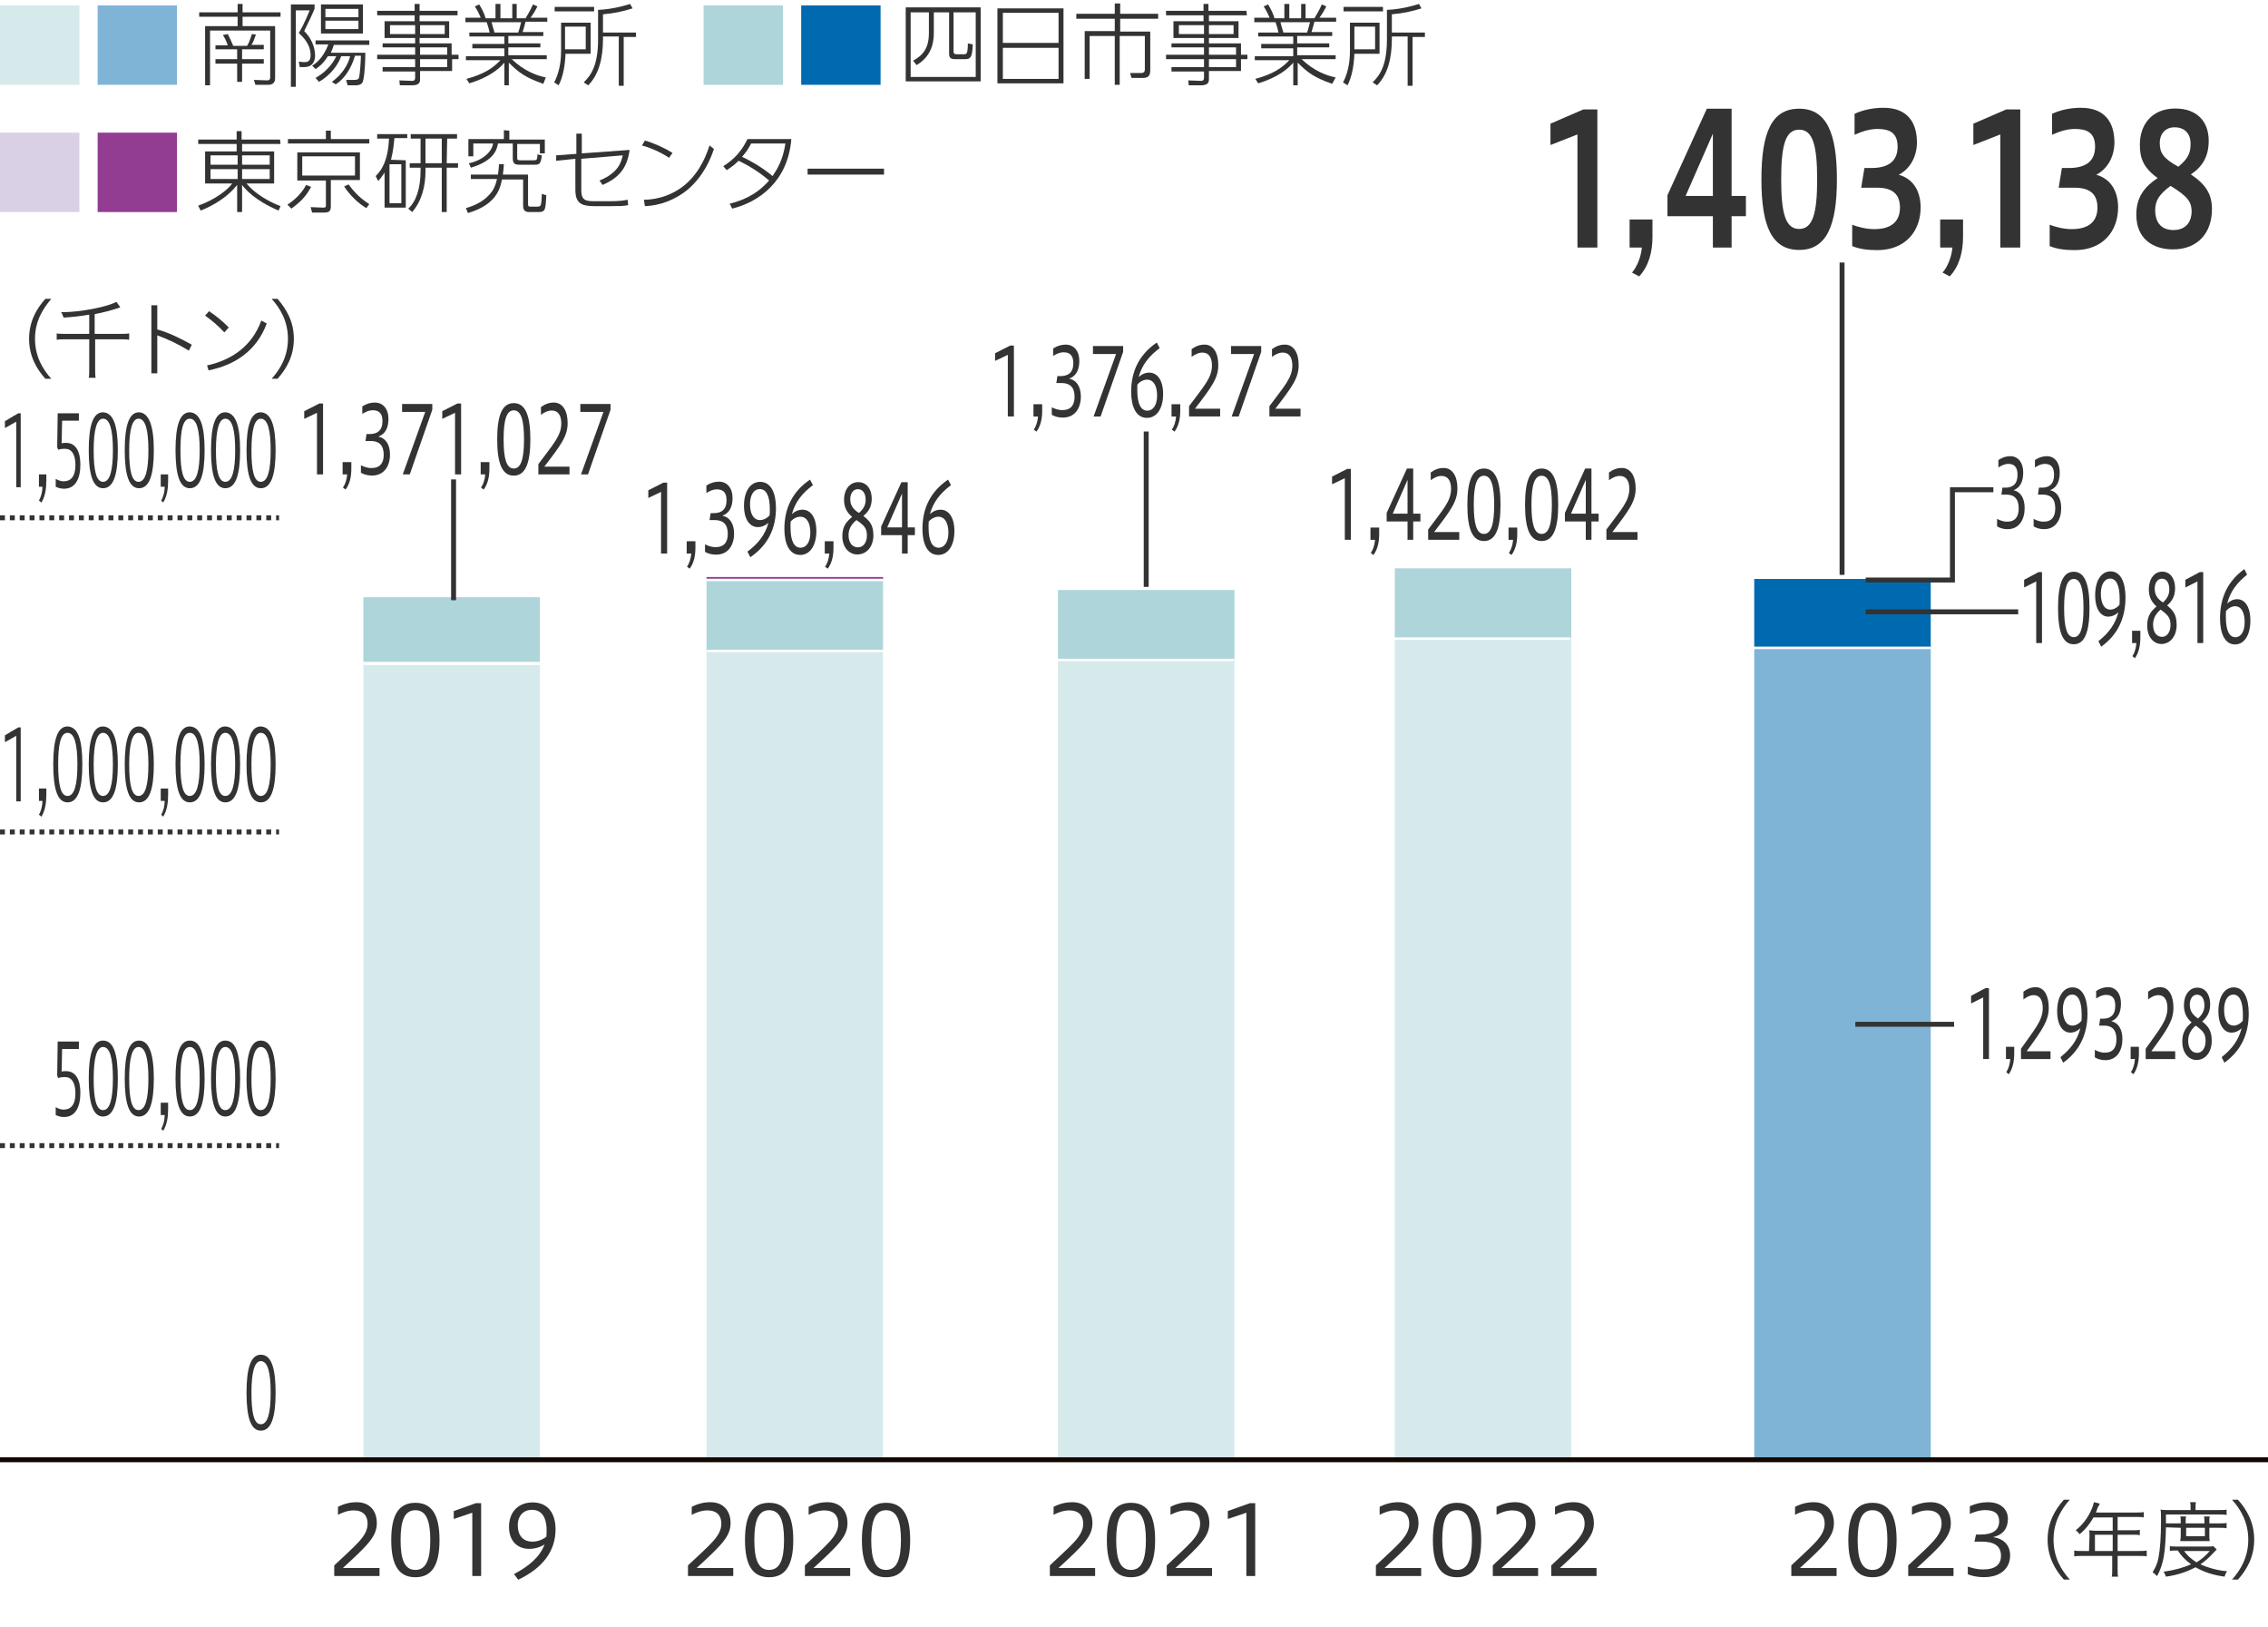 <?xml version="1.0" encoding="UTF-8"?><svg id="a" xmlns="http://www.w3.org/2000/svg" viewBox="0 0 460 330"><rect x="282.896" y="115.241" width="35.8" height="14.247" style="fill:#add5da; stroke-width:0px;"/><rect x="282.896" y="129.488" width="35.8" height="166.467" style="fill:#d6eaec; stroke-width:0px;"/><path d="M373.609,116.567v-63.333" style="fill:none; stroke:#333; stroke-miterlimit:10;"/><path d="M73.702,121.1h35.8v13.1h-35.8v-13.1Z" style="fill:#add5da; stroke-width:0px;"/><path d="M73.702,134.3h35.8v162.1h-35.8v-162.1Z" style="fill:#d6eaec; stroke-width:0px;"/><path d="M73.702,134.6h35.8" style="fill:none; stroke:#fff; stroke-miterlimit:10; stroke-width:.5px;"/><path d="M56.9,29.2h-7.8v1.5h6.5v6.5h-5.6c1.6,2,4.5,3.7,6.9,4.6l-.4.9c-4.9-2.1-6.8-4.4-7.4-5.2v5.5h-1v-5.5c-1.8,2.3-4.6,4.1-7.4,5.2l-.5-1c3.4-1.2,6-3.2,6.9-4.5h-5.5v-6.5h6.4v-1.5h-7.8v-.9h7.8v-1.7h1v1.7h7.8l.1.9h0ZM42.7,31.5v1.9h5.5v-1.9l-5.5-0ZM42.7,34.3v2h5.5v-2h-5.5ZM54.7,31.5h-5.6v1.9h5.6v-1.9ZM54.7,34.3h-5.6v2h5.6v-2Z" style="fill:#333; stroke-width:0px;"/><path d="M58.3,41.5c.9-.6,2.6-1.8,3.8-4l1,.4c-1.1,2-2.1,3-4,4.4l-.8-.8ZM74.9,29.1h-16.5v-.9h7.7v-1.7h1v1.7h7.8v.9ZM73,36.5h-5.9v5.3c0,1.1-.4,1.3-1.4,1.3h-2.4l-.3-1.1,2.5.1c.6,0,.6-.1.6-.6v-4.9h-5.8v-5.7h12.7v5.6ZM72,31.7h-10.7v3.9h10.7v-3.9h0ZM70.7,37.4c1.8,2.5,3.5,3.5,4.2,4l-.6.8c-1.7-1-3.4-2.7-4.5-4.4l.9-.4Z" style="fill:#333; stroke-width:0px;"/><path d="M82.3,32.5v9.6h-4.3v-7.1c-.6.9-.9,1.3-1.3,1.7l-.5-1c.9-.9,2.5-2.7,2.7-7.6h-2.4v-.9h6.1v.8h-2.6c-.1.9-.2,2.5-.7,4.4l3,.1h0ZM81.4,33.3h-2.4v7.9h2.4v-7.9ZM90.6,33.1h2.3v.9h-2.3v9h-1v-9h-3.3v.7c0,2.9-.7,6-2.7,8.3l-.8-.7c1.6-1.4,2.5-4.2,2.5-7.6v-.7h-2.2v-.9h2.2v-5h-2v-.9h9.4v.9h-2l-.1,5h0ZM89.6,28.1h-3.3v5h3.3v-5Z" style="fill:#333; stroke-width:0px;"/><path d="M94.5,42.2c2.1-.6,4-1.6,5.3-3.4.5-.7.8-1.6,1-2.5h-5.3v-.9h5.5c.1-.8.2-1.5.2-2.1h1c-.1,1-.1,1.5-.2,2.1h5.1v6c0,.5.2.5.5.5h1.3c.8,0,.9,0,1-2.6l.9.3c0,.2-.1,2.2-.2,2.3-.1.8-.4,1.1-1.4,1.1h-1.9c-1.2,0-1.2-.9-1.2-1.4v-5.2h-4.3c-.3,1.6-1,5.1-6.9,6.8l-.4-1ZM103.3,26.5v1.8h7.2v2.8h-1v-1.9h-4.6v2.8c0,.3,0,.5.6.5h2.7c.6,0,.8,0,.8-1.2l.9.2c-.2,1.6-.4,1.9-1.4,1.9h-3.2c-.7,0-1.3-.1-1.3-1.3v-3h-3c-.2,1.2-.8,3.5-5.5,4.9l-.4-.9c2.9-.6,4.7-2.4,4.9-4h-4v2.6h-1v-3.5h7.2v-1.8l1.1.1Z" style="fill:#333; stroke-width:0px;"/><path d="M112.8,32.6v-1.1l4.1-.3v-4.1h1.1v4l9.7-.7c-.5,3.7-2.2,5.7-5.5,7.1l-.6-.9c3.7-1.5,4.4-3.6,4.7-5.1l-8.4.7v6.4c0,2,.9,2.2,2.6,2.2h3.4c1.3,0,2.5-.1,3.4-.3l.1,1.1c-1,.2-1.9.2-3.4.2h-3.5c-2.7,0-3.8-.7-3.8-3.3v-6.3l-3.9.4Z" style="fill:#333; stroke-width:0px;"/><path d="M135.7,32c-1.6-1.1-3.9-2.1-5.5-2.5l.6-1c1.8.5,4,1.5,5.6,2.5l-.7,1ZM130.6,40.5c1.2,0,4.9-.2,8.3-3,3.3-2.8,4.5-6.5,5-8l.9.7c-.6,1.8-2,5.5-5.5,8.4-2.4,1.9-5.4,3.1-8.5,3.2l-.2-1.3Z" style="fill:#333; stroke-width:0px;"/><path d="M146.7,33.7c2.2-1.4,3.7-3,4.9-5.5h8.9c-.7,8.7-6.7,12.8-12,14.1l-.5-1c2-.5,5.2-1.5,8-4.7-1.2-1-3.2-2.6-6.2-4-.7.7-1.2,1.1-2.4,1.9l-.7-.8ZM152.3,29.2c-.8,1.5-1.3,2-1.8,2.6.9.4,3.7,1.8,6.2,3.9,1-1.5,2.1-3.3,2.6-6.6h-7v.1Z" style="fill:#333; stroke-width:0px;"/><path d="M179.3,34.2v1.2h-15.5v-1.2h15.5Z" style="fill:#333; stroke-width:0px;"/><path d="M0,26.9h16.1v16.1H0v-16.1Z" style="fill:#d9d0e5; stroke-width:0px;"/><path d="M19.8,26.9h16.1v16.1h-16.1v-16.1Z" style="fill:#923d92; stroke-width:0px;"/><path d="M183.7,1.5h15.2v15h-15.2V1.5ZM188.3,2.5h-3.6v13.1h13.2V2.5h-4.5v8q0,.5.6.5h1.5c.3,0,.4,0,.6-.3.1-.2.2-.7.2-1.9l1,.2c-.1,2.5-.4,3-1.5,3h-1.9c-1.1,0-1.4-.2-1.4-1.2V2.5h-3.1v4c0,1.5-.1,4.7-3.5,6.7l-.7-.9c2-1.1,3.2-2.5,3.2-5.6V2.5h-.1Z" style="fill:#333; stroke-width:0px;"/><path d="M215.7,1.7v15.2h-13.4V1.7h13.4ZM203.4,8.7h11.3V2.6h-11.3v6.1ZM203.4,9.7v6.3h11.3v-6.3h-11.3Z" style="fill:#333; stroke-width:0px;"/><path d="M227.2.7v2.1h7.7v1h-7.7v2.6h6.1v7.6c0,.8,0,1.8-1.4,1.8h-2.4l-.3-1h2.3c.6,0,.7-.4.7-.7v-6.8h-5.1v9.9h-1V7.3h-5.1v8.7h-1V6.3h6.1v-2.5h-7.8v-1h7.8V.7h1.1Z" style="fill:#333; stroke-width:0px;"/><path d="M252.9,3.1h-7.7v1.2h6v3.4h-6v1.1h6.5v2.3h1.3v.9h-1.3v2.4h-6.5v1.6c0,.5,0,1.3-1.6,1.3h-2.5l-.1-1,2.6.1c.4,0,.6-.2.6-.6v-1.3h-6.6v-.9h6.6v-1.6h-7.7v-.9h7.7v-1.5h-6.6v-.8h6.6v-1.1h-6.2v-3.4h6.1v-1.2h-7.6v-.9h7.6V.8h1v1.4h7.7l.1.9h0ZM244.2,5.1h-5.1v1.8h5.1v-1.8ZM250.2,5.1h-5v1.8h5v-1.8ZM250.7,9.6h-5.5v1.5h5.5v-1.5ZM250.7,12h-5.5v1.6h5.5v-1.6Z" style="fill:#333; stroke-width:0px;"/><path d="M270.2,17c-3.7-1.3-5-2.3-7-4.3v4.6h-.9v-4.6c-1,1.2-3.1,3-7.1,4.2l-.6-.9c3.7-1,5.5-2.3,6.9-3.8h-7v-.8h7.8v-1.6h-6.5v-.9h6.5v-1.5h-7.1v-.8h4.1c-.1-.5-.2-1-.6-2.1h-4.3v-.9h3.1c-.4-1-.8-1.7-1.2-2.3l.9-.4c.6,1,1,1.8,1.3,2.8h2V.8h1v2.9h2.4V.8h.9v2.9h1.8c.5-.8,1-1.7,1.5-2.8l.9.4c-.4.8-.8,1.5-1.4,2.3h3.4v.8h-4.4c-.2.7-.3,1.2-.6,2.1h4.2v.8h-7.1v1.5h6.5v.8h-6.5v1.6h7.8v.8h-6.9c2.4,2.3,4.9,3.3,6.9,3.7l-.7,1.3ZM265.1,6.6c.3-.8.4-1.4.6-2.1h-6c.2.7.3,1.2.6,2.1h4.8Z" style="fill:#333; stroke-width:0px;"/><path d="M279.8,4.6v6.3h-5.1c-.1,2.4-.5,4.7-1.4,6.4l-.9-.6c1.3-2.4,1.4-5.2,1.4-6.4v-5.7h6ZM280.5,1.4v.9h-8v-.9h8ZM278.9,5.4h-4.2v4.6h4.2v-4.6ZM282.3,7.4v.5c0,3.8-.8,7.2-3,9.4l-.9-.6c1.4-1.4,2.9-3.3,2.9-8.7V2c3-.1,5.9-1,6.5-1.2l.5.9c-1.9.6-3.7 1-6,1.2v3.7h6.7v.9h-2.5v9.9h-1V7.4l-3.2 0Z" style="fill:#333; stroke-width:0px;"/><path d="M142.7,1.1h16.1v16.1h-16.1V1.1Z" style="fill:#add5da; stroke-width:0px;"/><path d="M162.5,1.1h16.1v16.1h-16.1V1.1Z" style="fill:#006ab0; stroke-width:0px;"/><path d="M49.2.8v1.7h7.7v.9h-7.7v1.9h6.6v10.5c0,.5-.1,1.4-1.4,1.4h-2.6l-.3-1,2.7.1c.4,0,.6-.2.6-.6V6.2h-12.2v11.1h-1V5.3h6.6v-1.9h-7.8v-.9h7.8V.8h1ZM46.2,9.2c-.3-.9-.6-1.5-1-2.1l1-.2c.4.8.7,1.4,1.1,2.4h2.8c.4-.6.6-1.2,1-2.4l.8.1c-.3.9-.5,1.5-.9,2.1h2.5v.9h-4.4v2h4.4v.9h-4.4v3.7h-1v-3.7h-4.4v-.9h4.4v-2h-4.4v-.8h2.5Z" style="fill:#333; stroke-width:0px;"/><path d="M63.8.9v.9c-.5,1.2-1.6,3.5-2.1,4.5,2.1,2.1,2.2,4.3,2.2,5,0,1.1-.5,2.3-2.2,2.3h-.9l-.2-1.1,1,.1c.6,0,1.4,0,1.4-1.4s-.6-2.9-2.4-4.5c1.2-2,2-4.1,2.2-4.6h-2.8v15.5h-1V.9h4.8ZM67.3,16.6c2.7-1.9,3.6-4.5,3.7-5.2h-1.8c-.6,1.7-2.1,3.8-4.5,5.2l-.7-.8c3-1.7,4-4,4.2-4.4h-1.7c-1,1.6-2,2.3-2.5,2.6l-.7-.7c.6-.3,2.2-1.4,3.3-4.3h-2.6v-.8h10.9v.9h-7.2c-.1.4-.3.9-.6,1.6h7c0,1.1-.1,4.1-.4,5.4-.1.7-.4,1.2-1.6,1.2h-1.6l-.3-1.1h1.7c.7,0,.8-.2.9-.4.2-.5.4-3.7.4-4.5h-1.2c-.7,2.4-2,4.6-3.9,5.8l-.8-.5ZM73.6,6.8h-8.5V.9h8.5v5.9ZM72.7,1.8h-6.7v1.7h6.7v-1.7ZM72.7,4.2h-6.7v1.7h6.7v-1.7Z" style="fill:#333; stroke-width:0px;"/><path d="M92.8,3.1h-7.7v1.2h6v3.4h-6v1.1h6.5v2.3h1.4v.9h-1.3v2.4h-6.5v1.6c0,.5,0,1.3-1.6,1.3h-2.5l-.1-1,2.6.1c.4,0,.6-.2.6-.6v-1.3h-6.6v-.9h6.6v-1.6h-7.7v-.9h7.7v-1.5h-6.6v-.8h6.6v-1.1h-6.2v-3.4h6.1v-1.2h-7.6v-.9h7.6V.8h1v1.4h7.7l0.0.9h0ZM84.2,5.1h-5.1v1.8h5.1v-1.8ZM90.2,5.1h-5v1.8h5v-1.8ZM90.7,9.6h-5.5v1.5h5.5v-1.5ZM90.7,12h-5.5v1.6h5.5v-1.6Z" style="fill:#333; stroke-width:0px;"/><path d="M110.2,17c-3.7-1.3-5-2.3-7-4.3v4.6h-.9v-4.6c-1,1.2-3.1,3-7.1,4.2l-.6-.9c3.7-1,5.5-2.3,6.9-3.8h-7v-.8h7.8v-1.6h-6.5v-.9h6.5v-1.5h-7.1v-.8h4.1c-.1-.5-.2-1-.6-2.1h-4.3v-.9h3.1c-.4-1-.8-1.7-1.2-2.3l.9-.4c.6,1,1,1.8,1.3,2.8h2V.8h1v2.9h2.4V.8h.9v2.9h1.8c.5-.8,1-1.7,1.5-2.8l.9.4c-.4.8-.8,1.5-1.4,2.3h3.4v.8h-4.4c-.2.7-.3,1.2-.6,2.1h4.2v.8h-7.1v1.5h6.5v.8h-6.5v1.6h7.8v.8h-7.1c2.4,2.3,4.9,3.3,6.9,3.7l-.5,1.3ZM105.1,6.6c.3-.8.4-1.4.6-2.1h-6c.2.7.3,1.2.6,2.1h4.8Z" style="fill:#333; stroke-width:0px;"/><path d="M119.8,4.6v6.3h-5.1c-.1,2.4-.5,4.7-1.4,6.4l-.9-.6c1.3-2.4,1.4-5.2,1.4-6.4v-5.7h6ZM120.5,1.4v.9h-8v-.9h8ZM118.8,5.4h-4.2v4.6h4.2v-4.6ZM122.3,7.4v.5c0,3.8-.8,7.2-3,9.4l-.9-.6c1.4-1.4,2.9-3.3,2.9-8.7V2c3-.1,5.9-1,6.5-1.2l.5.9c-1.9.6-3.7 1-6,1.2v3.7h6.7v.9h-2.5v9.9h-1V7.4l-3.2 0Z" style="fill:#333; stroke-width:0px;"/><path d="M0,1.1h16.1v16.1H0V1.1Z" style="fill:#d6eaec; stroke-width:0px;"/><path d="M19.8,1.1h16.1v16.1h-16.1V1.1Z" style="fill:#80b4d7; stroke-width:0px;"/><path d="M91.996,97.212v24.5" style="fill:none; stroke:#333; stroke-miterlimit:10;"/><path d="M64.289,96.2v-12.5l-2.585,1.235v-1.558l3.068-1.558h.75v14.381h-1.232Z" style="fill:#333; stroke-width:0px;"/><path d="M69.558,98.86c.442-.608.777-1.596.857-2.66h-.924v-2.489h1.768v1.311c0,1.558-.268,3.04-1.166,4.255l-.536-.418Z" style="fill:#333; stroke-width:0px;"/><path d="M73.204,94.338c.482.247,1.259.57,2.117.57,1.809,0,2.505-1.063,2.505-2.697,0-1.995-1.005-2.793-2.639-2.793h-1.059l.214-1.406h.63c1.541,0,2.599-.703,2.599-2.603,0-1.272-.442-2.223-1.943-2.223-.911,0-1.769.494-2.144.741v-1.52c.817-.513,1.608-.779,2.559-.779,1.674,0,2.746,1.33,2.746,3.287,0,1.786-.603,3.096-2.063,3.609,1.474.304,2.372,1.596,2.372,3.628,0,2.336-1.179,4.274-3.631,4.274-1.125,0-1.795-.304-2.264-.57v-1.52Z" style="fill:#333; stroke-width:0px;"/><path d="M81.688,96.2l4.555-12.671h-4.689v-1.615h6.123v1.178l-4.569,13.108h-1.42Z" style="fill:#333; stroke-width:0px;"/><path d="M92.29,96.2v-12.5l-2.585,1.235v-1.558l3.068-1.558h.75v14.381h-1.232Z" style="fill:#333; stroke-width:0px;"/><path d="M97.56,98.86c.442-.608.777-1.596.857-2.66h-.924v-2.489h1.769v1.311c0,1.558-.268,3.04-1.166,4.255l-.536-.418Z" style="fill:#333; stroke-width:0px;"/><path d="M100.843,89.095c0-4.92,1.018-7.352,3.363-7.352s3.363,2.489,3.363,7.352c0,4.844-1.018,7.352-3.363,7.352s-3.363-2.451-3.363-7.352ZM106.283,89.095c0-3.875-.589-5.889-2.077-5.889-1.5,0-2.063,2.014-2.063,5.889s.562,5.908,2.063,5.908c1.487,0,2.077-2.033,2.077-5.908Z" style="fill:#333; stroke-width:0px;"/><path d="M109.194,96.2v-2.09c2.934-3.97,4.649-5.718,4.649-8.245,0-1.577-.603-2.622-1.943-2.622-.804,0-1.581.418-2.184.874v-1.577c.871-.627,1.688-.912,2.626-.912,1.755,0,2.787,1.653,2.787,4.141,0,2.641-1.313,4.408-4.729,8.853h5.104v1.577h-6.31Z" style="fill:#333; stroke-width:0px;"/><path d="M117.84,96.2l4.555-12.671h-4.689v-1.615h6.123v1.178l-4.569,13.108h-1.42Z" style="fill:#333; stroke-width:0px;"/><g style="isolation:isolate;"><path d="M402.234,214.745v-12.5l-2.453,1.235v-1.559l2.91-1.558h.712v14.381h-1.169Z" style="fill:#333; stroke-width:0px;"/><path d="M406.914,217.405c.419-.608.737-1.596.813-2.66h-.877v-2.488h1.678v1.311c0,1.558-.254,3.04-1.105,4.256l-.509-.418Z" style="fill:#333; stroke-width:0px;"/><path d="M409.901,214.745v-2.09c2.784-3.97,4.411-5.718,4.411-8.244,0-1.577-.572-2.622-1.844-2.622-.762,0-1.499.418-2.071.874v-1.577c.826-.626,1.602-.911,2.491-.911,1.665,0,2.644,1.652,2.644,4.141,0,2.641-1.245,4.408-4.486,8.854h4.843v1.576h-5.987Z" style="fill:#333; stroke-width:0px;"/><path d="M417.899,214.365c2.033-1.614,3.406-3.381,4.041-5.851-.559.531-1.271.873-2.046.873-1.437,0-2.656-1.387-2.656-4.35,0-2.85,1.182-4.825,3.114-4.825,2.084,0,3.037,2.261,3.037,5.3,0,4.274-1.64,7.618-4.932,9.974l-.559-1.121ZM422.17,206.994c.025-.284.038-.607.038-1.216,0-2.85-.75-4.103-1.945-4.103-1.055,0-1.868,1.082-1.868,3.058,0,1.843.61,3.229,1.945,3.229.635,0,1.347-.38,1.83-.969Z" style="fill:#333; stroke-width:0px;"/><path d="M424.879,212.884c.458.247,1.195.569,2.009.569,1.716,0,2.377-1.063,2.377-2.697,0-1.994-.953-2.793-2.504-2.793h-1.004l.203-1.405h.598c1.461,0,2.466-.703,2.466-2.603,0-1.272-.42-2.223-1.844-2.223-.864,0-1.678.494-2.033.741v-1.521c.775-.513,1.525-.778,2.428-.778,1.589,0,2.605,1.329,2.605,3.286,0,1.786-.572,3.097-1.957,3.609,1.397.304,2.249,1.596,2.249,3.629,0,2.336-1.118,4.274-3.444,4.274-1.067,0-1.703-.305-2.148-.57v-1.52Z" style="fill:#333; stroke-width:0px;"/><path d="M432.203,217.405c.419-.608.737-1.596.813-2.66h-.877v-2.488h1.678v1.311c0,1.558-.254,3.04-1.105,4.256l-.509-.418Z" style="fill:#333; stroke-width:0px;"/><path d="M435.191,214.745v-2.09c2.783-3.97,4.41-5.718,4.41-8.244,0-1.577-.571-2.622-1.843-2.622-.763,0-1.5.418-2.072.874v-1.577c.826-.626,1.602-.911,2.491-.911,1.666,0,2.645,1.652,2.645,4.141,0,2.641-1.246,4.408-4.487,8.854h4.843v1.576h-5.986Z" style="fill:#333; stroke-width:0px;"/><path d="M446.658,207.128c1.132.931,1.933,1.767,1.933,3.894,0,2.451-1.386,3.914-3.102,3.914-1.398,0-2.873-1.216-2.873-3.742,0-1.995.826-2.945,1.895-3.876-.941-.836-1.563-1.805-1.563-3.477,0-2.108,1.131-3.571,2.707-3.571,1.716,0,2.618,1.501,2.618,3.362,0,1.71-.699,2.698-1.614,3.496ZM445.337,207.963c-1.094.932-1.525,1.938-1.525,3.059,0,1.559.737,2.47,1.83,2.47,1.029,0,1.703-1.045,1.703-2.355,0-1.463-.419-2.032-2.008-3.173ZM445.807,206.52c.813-.741,1.297-1.539,1.297-2.641,0-1.311-.534-2.185-1.513-2.185-.864,0-1.449.854-1.449,1.995,0,1.14.395,1.976,1.665,2.83Z" style="fill:#333; stroke-width:0px;"/><path d="M450.602,214.365c2.033-1.614,3.406-3.381,4.041-5.851-.559.531-1.271.873-2.046.873-1.437,0-2.656-1.387-2.656-4.35,0-2.85,1.182-4.825,3.114-4.825,2.084,0,3.037,2.261,3.037,5.3,0,4.274-1.64,7.618-4.932,9.974l-.559-1.121ZM454.872,206.994c.025-.284.038-.607.038-1.216,0-2.85-.75-4.103-1.945-4.103-1.055,0-1.868,1.082-1.868,3.058,0,1.843.61,3.229,1.945,3.229.635,0,1.347-.38,1.83-.969Z" style="fill:#333; stroke-width:0px;"/></g><path d="M412.991,130.392v-12.5l-2.453,1.235v-1.558l2.911-1.558h.712v14.381h-1.17Z" style="fill:#333; stroke-width:0px;"/><path d="M417.417,123.287c0-4.92.966-7.352,3.19-7.352s3.19,2.489,3.19,7.352c0,4.844-.966,7.352-3.19,7.352s-3.19-2.451-3.19-7.352ZM422.577,123.287c0-3.875-.559-5.889-1.97-5.889-1.424,0-1.957,2.014-1.957,5.889s.533,5.908,1.957,5.908c1.411,0,1.97-2.033,1.97-5.908Z" style="fill:#333; stroke-width:0px;"/><path d="M425.605,130.012c2.033-1.615,3.406-3.381,4.042-5.851-.56.532-1.271.874-2.047.874-1.437,0-2.656-1.387-2.656-4.35,0-2.85,1.182-4.825,3.114-4.825,2.084,0,3.037,2.261,3.037,5.3,0,4.274-1.64,7.618-4.932,9.973l-.559-1.121ZM429.876,122.641c.025-.285.038-.608.038-1.216,0-2.85-.75-4.104-1.945-4.104-1.055,0-1.868,1.083-1.868,3.059,0,1.843.61,3.229,1.945,3.229.635,0,1.347-.38,1.83-.969Z" style="fill:#333; stroke-width:0px;"/><path d="M432.496,133.051c.42-.608.737-1.596.813-2.66h-.877v-2.489h1.678v1.311c0,1.558-.254,3.04-1.105,4.255l-.509-.418Z" style="fill:#333; stroke-width:0px;"/><path d="M439.539,122.774c1.131.931,1.932,1.767,1.932,3.894,0,2.451-1.386,3.914-3.102,3.914-1.397,0-2.872-1.216-2.872-3.742,0-1.995.826-2.945,1.894-3.875-.94-.836-1.563-1.805-1.563-3.477,0-2.109,1.132-3.572,2.708-3.572,1.716,0,2.618,1.501,2.618,3.363,0,1.709-.699,2.698-1.614,3.496ZM438.217,123.609c-1.093.931-1.525,1.938-1.525,3.059,0,1.558.737,2.47,1.831,2.47,1.029,0,1.703-1.045,1.703-2.355,0-1.463-.42-2.033-2.009-3.173ZM438.688,122.166c.813-.741,1.296-1.539,1.296-2.641,0-1.311-.533-2.185-1.513-2.185-.864,0-1.448.855-1.448,1.995,0,1.14.394,1.976,1.665,2.831Z" style="fill:#333; stroke-width:0px;"/><path d="M445.693,130.392v-12.5l-2.453,1.235v-1.558l2.91-1.558h.712v14.381h-1.169Z" style="fill:#333; stroke-width:0px;"/><path d="M455.763,116.523c-2.047,1.634-3.42,3.401-4.042,5.87.559-.551,1.258-.893,2.046-.893,1.437,0,2.656,1.387,2.656,4.35,0,2.85-1.182,4.826-3.113,4.826-2.085,0-3.038-2.261-3.038-5.3,0-4.274,1.64-7.618,4.932-9.974l.56,1.121ZM451.479,123.914c-.025.285-.025.589-.025,1.197,0,2.85.75,4.104,1.945,4.104,1.055,0,1.868-1.083,1.868-3.059,0-1.843-.61-3.229-1.944-3.229-.636,0-1.36.38-1.844.988Z" style="fill:#333; stroke-width:0px;"/><path d="M405.052,105.213c.458.247,1.194.57,2.008.57,1.717,0,2.377-1.063,2.377-2.697,0-1.995-.953-2.793-2.504-2.793h-1.004l.203-1.406h.598c1.462,0,2.466-.703,2.466-2.603,0-1.272-.419-2.223-1.843-2.223-.864,0-1.678.494-2.034.741v-1.52c.775-.513,1.525-.779,2.428-.779,1.589,0,2.606,1.33,2.606,3.287,0,1.786-.572,3.096-1.958,3.609,1.398.304,2.25,1.596,2.25,3.628,0,2.336-1.118,4.274-3.444,4.274-1.068,0-1.703-.304-2.148-.57v-1.52Z" style="fill:#333; stroke-width:0px;"/><path d="M412.465,105.213c.457.247,1.194.57,2.008.57,1.716,0,2.377-1.063,2.377-2.697,0-1.995-.953-2.793-2.504-2.793h-1.004l.203-1.406h.598c1.461,0,2.466-.703,2.466-2.603,0-1.272-.42-2.223-1.844-2.223-.864,0-1.678.494-2.033.741v-1.52c.775-.513,1.525-.779,2.428-.779,1.589,0,2.605,1.33,2.605,3.287,0,1.786-.572,3.096-1.957,3.609,1.397.304,2.249,1.596,2.249,3.628,0,2.336-1.118,4.274-3.444,4.274-1.067,0-1.703-.304-2.147-.57v-1.52Z" style="fill:#333; stroke-width:0px;"/><g style="isolation:isolate;"><path d="M319.943,50.2v-22.941l-5.473,2.146v-4.329l6.669-2.886h2.841v28.011h-4.037Z" style="fill:#333; stroke-width:0px;"/><path d="M330.999,55.27c.927-1.036,1.824-2.997,2.004-5.069h-2.482v-5.698h4.636v3.515c0,3.034-.718,5.883-2.692,8.029l-1.465-.777Z" style="fill:#333; stroke-width:0px;"/><path d="M347.409,50.2v-6.364h-9.211v-4.255l7.985-17.54h5.024v17.688h2.9v4.107h-2.9v6.364h-3.799ZM347.409,39.729v-12.618l-5.532,12.618h5.532Z" style="fill:#333; stroke-width:0px;"/><path d="M357.254,36.361c0-9.584,2.124-14.32,7.656-14.32,5.533,0,7.656,4.848,7.656,14.32,0,9.436-2.123,14.32-7.656,14.32-5.532,0-7.656-4.773-7.656-14.32ZM368.559,36.361c0-7.031-.927-10.065-3.648-10.065-2.751,0-3.648,3.034-3.648,10.065,0,6.993.897,10.064,3.648,10.064,2.722,0,3.648-3.071,3.648-10.064Z" style="fill:#333; stroke-width:0px;"/><path d="M375.667,45.575c.986.37,2.691.888,4.485.888,3.769,0,5.204-1.85,5.204-4.366,0-2.664-1.465-4.033-4.605-4.033h-3.26l.658-3.997h1.405c3.828,0,5.323-1.702,5.323-4.329,0-2.849-1.675-3.589-4.067-3.589-1.615,0-3.11.481-4.665,1.184v-4.255c1.765-.814,3.768-1.221,5.892-1.221,4.755,0,6.759,2.886,6.759,7.03,0,2.738-1.286,5.292-3.679,6.549,3.021.851,4.427,3.441,4.427,6.624,0,4.773-3.051,8.659-8.793,8.659-2.153,0-3.679-.259-5.084-.814v-4.33Z" style="fill:#333; stroke-width:0px;"/><path d="M393.989,55.27c.928-1.036,1.824-2.997,2.004-5.069h-2.482v-5.698h4.636v3.515c0,3.034-.718,5.883-2.691,8.029l-1.466-.777Z" style="fill:#333; stroke-width:0px;"/><path d="M405.714,50.2v-22.941l-5.473,2.146v-4.329l6.669-2.886h2.841v28.011h-4.037Z" style="fill:#333; stroke-width:0px;"/><path d="M415.72,45.575c.986.37,2.691.888,4.485.888,3.769,0,5.204-1.85,5.204-4.366,0-2.664-1.465-4.033-4.605-4.033h-3.26l.658-3.997h1.405c3.828,0,5.323-1.702,5.323-4.329,0-2.849-1.675-3.589-4.067-3.589-1.615,0-3.11.481-4.665,1.184v-4.255c1.765-.814,3.768-1.221,5.892-1.221,4.755,0,6.759,2.886,6.759,7.03,0,2.738-1.286,5.292-3.679,6.549,3.021.851,4.427,3.441,4.427,6.624,0,4.773-3.051,8.659-8.793,8.659-2.153,0-3.679-.259-5.084-.814v-4.33Z" style="fill:#333; stroke-width:0px;"/><path d="M444.357,35.362c3.08,2.072,4.276,4.033,4.276,7.067,0,4.773-2.871,8.141-7.896,8.141-4.037,0-7.446-2.109-7.446-7.031,0-3.626,1.734-5.735,4.336-7.438-2.961-2.109-3.618-4.107-3.618-6.771,0-4.107,2.481-7.326,7.207-7.326,4.307,0,6.759,2.553,6.759,6.549,0,3.219-1.315,5.292-3.618,6.809ZM440.23,37.693c-2.304,1.739-3.11,2.96-3.11,4.958,0,2.035.896,3.996,3.708,3.996s3.679-2.035,3.679-3.737c0-1.776-.568-2.997-4.276-5.217ZM441.815,33.808c1.943-1.628,2.482-2.701,2.482-4.663,0-2.072-1.196-3.33-3.261-3.33-1.974,0-2.99,1.48-2.99,3.108,0,1.998.598,3.145,3.769,4.884Z" style="fill:#333; stroke-width:0px;"/></g><path d="M232.475,87.5v31.5" style="fill:none; stroke:#333; stroke-miterlimit:10;"/><g style="isolation:isolate;"><path d="M134.076,112.241v-12.5l-2.585,1.235v-1.558l3.068-1.558h.75v14.381h-1.232Z" style="fill:#333; stroke-width:0px;"/><path d="M139.345,114.9c.442-.608.777-1.596.857-2.66h-.924v-2.489h1.768v1.311c0,1.558-.268,3.04-1.166,4.255l-.536-.418Z" style="fill:#333; stroke-width:0px;"/><path d="M142.991,110.379c.482.247,1.259.57,2.117.57,1.809,0,2.505-1.063,2.505-2.697,0-1.995-1.005-2.793-2.639-2.793h-1.059l.214-1.406h.63c1.541,0,2.599-.703,2.599-2.603,0-1.272-.442-2.223-1.943-2.223-.911,0-1.769.494-2.144.741v-1.52c.817-.513,1.608-.779,2.559-.779,1.674,0,2.746,1.33,2.746,3.287,0,1.786-.603,3.096-2.063,3.609,1.474.304,2.372,1.596,2.372,3.628,0,2.336-1.179,4.274-3.631,4.274-1.125,0-1.795-.304-2.264-.57v-1.52Z" style="fill:#333; stroke-width:0px;"/><path d="M151.596,111.861c2.144-1.615,3.59-3.381,4.26-5.851-.589.532-1.34.874-2.157.874-1.514,0-2.8-1.387-2.8-4.35,0-2.85,1.246-4.825,3.282-4.825,2.197,0,3.202,2.261,3.202,5.3,0,4.274-1.729,7.618-5.198,9.973l-.589-1.121ZM156.098,104.49c.027-.285.04-.608.04-1.216,0-2.85-.791-4.104-2.05-4.104-1.112,0-1.969,1.083-1.969,3.059,0,1.843.643,3.229,2.05,3.229.67,0,1.42-.38,1.929-.969Z" style="fill:#333; stroke-width:0px;"/><path d="M164.877,98.373c-2.157,1.634-3.604,3.401-4.26,5.87.59-.551,1.327-.893,2.157-.893,1.514,0,2.8,1.387,2.8,4.35,0,2.85-1.246,4.826-3.282,4.826-2.197,0-3.202-2.261-3.202-5.3,0-4.274,1.729-7.618,5.198-9.974l.589,1.121ZM160.362,105.763c-.027.285-.027.589-.027,1.197,0,2.85.791,4.104,2.05,4.104,1.112,0,1.969-1.083,1.969-3.059,0-1.843-.643-3.229-2.05-3.229-.669,0-1.433.38-1.942.988Z" style="fill:#333; stroke-width:0px;"/><path d="M167.347,114.9c.442-.608.777-1.596.857-2.66h-.924v-2.489h1.769v1.311c0,1.558-.268,3.04-1.166,4.255l-.536-.418Z" style="fill:#333; stroke-width:0px;"/><path d="M175.105,104.623c1.192.931,2.037,1.767,2.037,3.894,0,2.451-1.46,3.914-3.269,3.914-1.474,0-3.028-1.216-3.028-3.742,0-1.995.871-2.945,1.996-3.875-.991-.836-1.647-1.805-1.647-3.477,0-2.109,1.192-3.572,2.854-3.572,1.809,0,2.76,1.501,2.76,3.363,0,1.709-.737,2.698-1.702,3.496ZM173.712,105.458c-1.152.931-1.608,1.938-1.608,3.059,0,1.558.777,2.47,1.929,2.47,1.085,0,1.795-1.045,1.795-2.355,0-1.463-.442-2.033-2.117-3.173ZM174.208,104.015c.857-.741,1.367-1.539,1.367-2.641,0-1.311-.563-2.185-1.594-2.185-.911,0-1.527.855-1.527,1.995,0,1.14.415,1.976,1.755,2.831Z" style="fill:#333; stroke-width:0px;"/><path d="M182.947,112.241v-3.724h-4.233v-1.729l4.113-9.005h1.273v9.157h1.46v1.577h-1.46v3.724h-1.152ZM182.947,106.94v-6.858l-3.001,6.858h3.001Z" style="fill:#333; stroke-width:0px;"/><path d="M192.878,98.373c-2.157,1.634-3.604,3.401-4.26,5.87.59-.551,1.327-.893,2.157-.893,1.514,0,2.8,1.387,2.8,4.35,0,2.85-1.246,4.826-3.282,4.826-2.197,0-3.202-2.261-3.202-5.3,0-4.274,1.729-7.618,5.198-9.974l.589,1.121ZM188.364,105.763c-.027.285-.027.589-.027,1.197,0,2.85.791,4.104,2.05,4.104,1.112,0,1.969-1.083,1.969-3.059,0-1.843-.643-3.229-2.05-3.229-.669,0-1.433.38-1.942.988Z" style="fill:#333; stroke-width:0px;"/></g><g style="isolation:isolate;"><path d="M204.409,84.45v-12.5l-2.585,1.235v-1.558l3.068-1.558h.75v14.381h-1.232Z" style="fill:#333; stroke-width:0px;"/><path d="M209.678,87.11c.442-.608.777-1.596.857-2.66h-.924v-2.489h1.768v1.311c0,1.558-.268,3.04-1.166,4.255l-.536-.418Z" style="fill:#333; stroke-width:0px;"/><path d="M213.324,82.588c.482.247,1.259.57,2.117.57,1.809,0,2.505-1.063,2.505-2.697,0-1.995-1.005-2.793-2.639-2.793h-1.059l.214-1.406h.63c1.541,0,2.599-.703,2.599-2.603,0-1.272-.442-2.223-1.943-2.223-.911,0-1.769.494-2.144.741v-1.52c.817-.513,1.608-.779,2.559-.779,1.674,0,2.746,1.33,2.746,3.287,0,1.786-.603,3.096-2.063,3.609,1.474.304,2.372,1.596,2.372,3.628,0,2.336-1.179,4.274-3.631,4.274-1.125,0-1.795-.304-2.264-.57v-1.52Z" style="fill:#333; stroke-width:0px;"/><path d="M221.809,84.45l4.555-12.671h-4.689v-1.615h6.123v1.178l-4.569,13.108h-1.42Z" style="fill:#333; stroke-width:0px;"/><path d="M235.21,70.582c-2.156,1.634-3.604,3.401-4.26,5.87.59-.551,1.327-.893,2.158-.893,1.514,0,2.8,1.387,2.8,4.35,0,2.85-1.246,4.826-3.282,4.826-2.198,0-3.203-2.261-3.203-5.3,0-4.274,1.729-7.618,5.199-9.974l.589,1.121ZM230.695,77.972c-.027.285-.027.589-.027,1.197,0,2.85.791,4.104,2.05,4.104,1.111,0,1.969-1.083,1.969-3.059,0-1.843-.643-3.229-2.05-3.229-.669,0-1.433.38-1.942.988Z" style="fill:#333; stroke-width:0px;"/><path d="M237.68,87.11c.442-.608.777-1.596.857-2.66h-.924v-2.489h1.769v1.311c0,1.558-.269,3.04-1.166,4.255l-.536-.418Z" style="fill:#333; stroke-width:0px;"/><path d="M241.165,84.45v-2.09c2.934-3.97,4.648-5.718,4.648-8.245,0-1.577-.603-2.622-1.942-2.622-.804,0-1.581.418-2.184.874v-1.577c.87-.627,1.688-.912,2.626-.912,1.755,0,2.786,1.653,2.786,4.141,0,2.641-1.312,4.408-4.729,8.853h5.104v1.577h-6.31Z" style="fill:#333; stroke-width:0px;"/><path d="M249.811,84.45l4.555-12.671h-4.688v-1.615h6.122v1.178l-4.568,13.108h-1.42Z" style="fill:#333; stroke-width:0px;"/><path d="M257.465,84.45v-2.09c2.934-3.97,4.648-5.718,4.648-8.245,0-1.577-.603-2.622-1.942-2.622-.804,0-1.581.418-2.184.874v-1.577c.87-.627,1.688-.912,2.626-.912,1.755,0,2.786,1.653,2.786,4.141,0,2.641-1.312,4.408-4.729,8.853h5.104v1.577h-6.31Z" style="fill:#333; stroke-width:0px;"/></g><g style="isolation:isolate;"><path d="M272.759,109.462v-12.5l-2.586,1.235v-1.558l3.068-1.558h.75v14.381h-1.232Z" style="fill:#333; stroke-width:0px;"/><path d="M278.028,112.122c.441-.608.776-1.596.857-2.66h-.925v-2.489h1.769v1.311c0,1.558-.268,3.04-1.166,4.255l-.535-.418Z" style="fill:#333; stroke-width:0px;"/><path d="M285.479,109.462v-3.724h-4.233v-1.729l4.113-9.005h1.272v9.157h1.461v1.577h-1.461v3.724h-1.152ZM285.479,104.162v-6.858l-3.001,6.858h3.001Z" style="fill:#333; stroke-width:0px;"/><path d="M289.663,109.462v-2.09c2.934-3.97,4.648-5.718,4.648-8.245,0-1.577-.603-2.622-1.942-2.622-.804,0-1.581.418-2.184.874v-1.577c.87-.627,1.688-.912,2.626-.912,1.755,0,2.786,1.653,2.786,4.141,0,2.641-1.312,4.408-4.729,8.853h5.104v1.577h-6.31Z" style="fill:#333; stroke-width:0px;"/><path d="M297.611,102.357c0-4.92,1.019-7.352,3.363-7.352s3.362,2.489,3.362,7.352c0,4.844-1.018,7.352-3.362,7.352s-3.363-2.451-3.363-7.352ZM303.051,102.357c0-3.875-.589-5.889-2.076-5.889-1.501,0-2.063,2.014-2.063,5.889s.562,5.908,2.063,5.908c1.487,0,2.076-2.033,2.076-5.908Z" style="fill:#333; stroke-width:0px;"/><path d="M306.029,112.122c.442-.608.777-1.596.857-2.66h-.924v-2.489h1.769v1.311c0,1.558-.269,3.04-1.166,4.255l-.536-.418Z" style="fill:#333; stroke-width:0px;"/><path d="M309.313,102.357c0-4.92,1.018-7.352,3.362-7.352s3.363,2.489,3.363,7.352c0,4.844-1.019,7.352-3.363,7.352s-3.362-2.451-3.362-7.352ZM314.753,102.357c0-3.875-.59-5.889-2.077-5.889-1.5,0-2.062,2.014-2.062,5.889s.562,5.908,2.062,5.908c1.487,0,2.077-2.033,2.077-5.908Z" style="fill:#333; stroke-width:0px;"/><path d="M321.63,109.462v-3.724h-4.233v-1.729l4.112-9.005h1.273v9.157h1.46v1.577h-1.46v3.724h-1.152ZM321.63,104.162v-6.858l-3.001,6.858h3.001Z" style="fill:#333; stroke-width:0px;"/><path d="M325.814,109.462v-2.09c2.934-3.97,4.648-5.718,4.648-8.245,0-1.577-.603-2.622-1.942-2.622-.804,0-1.581.418-2.184.874v-1.577c.87-.627,1.688-.912,2.626-.912,1.755,0,2.786,1.653,2.786,4.141,0,2.641-1.312,4.408-4.729,8.853h5.104v1.577h-6.31Z" style="fill:#333; stroke-width:0px;"/></g><path d="M282.723,129.488h35.8" style="fill:none; stroke:#fff; stroke-miterlimit:10; stroke-width:.5px;"/><rect x="355.796" y="117.392" width="35.8" height="13.975" style="fill:#006ab0; stroke-width:0px;"/><rect x="355.796" y="131.367" width="35.8" height="164.588" style="fill:#80b4d7; stroke-width:0px;"/><path d="M355.623,131.367h35.974" style="fill:none; stroke:#fff; stroke-miterlimit:10; stroke-width:.5px;"/><rect x="214.575" y="119.633" width="35.8" height=".003" style="fill:gray; stroke-width:0px;"/><rect x="214.575" y="119.636" width="35.8" height="14.181" style="fill:#add5da; stroke-width:0px;"/><rect x="214.575" y="133.817" width="35.8" height="161.783" style="fill:#d6eaec; stroke-width:0px;"/><path d="M214.508,133.817h35.8" style="fill:none; stroke:#fff; stroke-miterlimit:10; stroke-width:.5px;"/><rect x="143.302" y="117.7" width="35.8" height="14.3" style="fill:#add5da; stroke-width:0px;"/><rect x="143.302" y="117" width="35.8" height=".6" style="fill:#923d92; stroke-width:0px;"/><rect x="143.302" y="132" width="35.8" height="163.6" style="fill:#d6eaec; stroke-width:0px;"/><path d="M143.402,132h35.8" style="fill:none; stroke:#fff; stroke-miterlimit:10; stroke-width:.5px;"/><path d="M143.222,117.6h35.9" style="fill:none; stroke:#fff; stroke-miterlimit:10; stroke-width:.5px;"/><path d="M404.3,99.312h-8.3v18.3h-17.6" style="fill:none; stroke:#333; stroke-miterlimit:10;"/><path d="M376.3,207.7h20.033" style="fill:none; stroke:#333; stroke-miterlimit:10;"/><path d="M378.4,124.062h30.931" style="fill:none; stroke:#333; stroke-miterlimit:10;"/><g style="isolation:isolate;"><path d="M279.062,319.568v-2.146c4.271-4.075,6.767-5.869,6.767-8.463,0-1.618-.877-2.691-2.827-2.691-1.17,0-2.302.43-3.179.897v-1.619c1.268-.643,2.457-.936,3.822-.936,2.555,0,4.056,1.696,4.056,4.251,0,2.711-1.911,4.524-6.884,9.088h7.43v1.618h-9.185Z" style="fill:#333; stroke-width:0px;"/><path d="M290.626,312.275c0-5.051,1.482-7.547,4.895-7.547,3.413,0,4.895,2.555,4.895,7.547,0,4.973-1.481,7.547-4.895,7.547-3.412,0-4.895-2.516-4.895-7.547ZM298.543,312.275c0-3.979-.857-6.046-3.022-6.046-2.184,0-3.003,2.067-3.003,6.046,0,3.978.819,6.064,3.003,6.064,2.165,0,3.022-2.087,3.022-6.064Z" style="fill:#333; stroke-width:0px;"/><path d="M302.774,319.568v-2.146c4.271-4.075,6.767-5.869,6.767-8.463,0-1.618-.878-2.691-2.828-2.691-1.17,0-2.301.43-3.179.897v-1.619c1.268-.643,2.457-.936,3.822-.936,2.555,0,4.057,1.696,4.057,4.251,0,2.711-1.911,4.524-6.884,9.088h7.43v1.618h-9.185Z" style="fill:#333; stroke-width:0px;"/><path d="M314.63,319.568v-2.146c4.271-4.075,6.767-5.869,6.767-8.463,0-1.618-.877-2.691-2.827-2.691-1.17,0-2.302.43-3.179.897v-1.619c1.268-.643,2.457-.936,3.822-.936,2.555,0,4.056,1.696,4.056,4.251,0,2.711-1.911,4.524-6.884,9.088h7.43v1.618h-9.185Z" style="fill:#333; stroke-width:0px;"/></g><g style="isolation:isolate;"><path d="M363.317,319.568v-2.146c4.271-4.075,6.767-5.869,6.767-8.463,0-1.618-.878-2.691-2.828-2.691-1.17,0-2.301.43-3.179.897v-1.619c1.268-.643,2.457-.936,3.822-.936,2.555,0,4.057,1.696,4.057,4.251,0,2.711-1.911,4.524-6.884,9.088h7.43v1.618h-9.185Z" style="fill:#333; stroke-width:0px;"/><path d="M374.881,312.275c0-5.051,1.481-7.547,4.895-7.547,3.412,0,4.895,2.555,4.895,7.547,0,4.973-1.482,7.547-4.895,7.547-3.413,0-4.895-2.516-4.895-7.547ZM382.798,312.275c0-3.979-.858-6.046-3.022-6.046-2.185,0-3.003,2.067-3.003,6.046,0,3.978.818,6.064,3.003,6.064,2.164,0,3.022-2.087,3.022-6.064Z" style="fill:#333; stroke-width:0px;"/><path d="M387.028,319.568v-2.146c4.271-4.075,6.767-5.869,6.767-8.463,0-1.618-.877-2.691-2.827-2.691-1.17,0-2.301.43-3.179.897v-1.619c1.268-.643,2.457-.936,3.822-.936,2.555,0,4.056,1.696,4.056,4.251,0,2.711-1.911,4.524-6.884,9.088h7.43v1.618h-9.185Z" style="fill:#333; stroke-width:0px;"/><path d="M399.118,317.657c.702.254,1.833.585,3.081.585,2.633,0,3.646-1.092,3.646-2.769,0-2.048-1.462-2.867-3.841-2.867h-1.541l.312-1.443h.916c2.243,0,3.783-.721,3.783-2.671,0-1.307-.644-2.282-2.827-2.282-1.326,0-2.574.508-3.12.761v-1.56c1.189-.526,2.34-.8,3.725-.8,2.438,0,3.997,1.365,3.997,3.374,0,1.833-.877,3.178-3.003,3.705,2.146.312,3.452,1.638,3.452,3.725,0,2.398-1.717,4.388-5.285,4.388-1.638,0-2.613-.312-3.296-.585v-1.561Z" style="fill:#333; stroke-width:0px;"/></g><g style="isolation:isolate;"><path d="M67.79,319.568v-2.146c4.271-4.075,6.767-5.869,6.767-8.463,0-1.618-.877-2.691-2.828-2.691-1.17,0-2.301.43-3.179.897v-1.619c1.268-.643,2.457-.936,3.822-.936,2.555,0,4.056,1.696,4.056,4.251,0,2.711-1.911,4.524-6.884,9.088h7.43v1.618h-9.185Z" style="fill:#333; stroke-width:0px;"/><path d="M79.354,312.275c0-5.051,1.482-7.547,4.895-7.547s4.895,2.555,4.895,7.547c0,4.973-1.482,7.547-4.895,7.547s-4.895-2.516-4.895-7.547ZM87.271,312.275c0-3.979-.858-6.046-3.022-6.046-2.184,0-3.003,2.067-3.003,6.046,0,3.978.819,6.064,3.003,6.064,2.165,0,3.022-2.087,3.022-6.064Z" style="fill:#333; stroke-width:0px;"/><path d="M95.792,319.568v-12.831l-3.764,1.268v-1.6l4.466-1.599h1.092v14.762h-1.794Z" style="fill:#333; stroke-width:0px;"/><path d="M104.254,319.179c3.12-1.658,5.226-3.472,6.201-6.007-.858.546-1.95.897-3.14.897-2.204,0-4.076-1.424-4.076-4.466,0-2.925,1.813-4.953,4.778-4.953,3.198,0,4.661,2.32,4.661,5.44,0,4.388-2.516,7.82-7.566,10.238l-.858-1.15ZM110.807,311.612c.039-.293.059-.624.059-1.248,0-2.926-1.151-4.212-2.984-4.212-1.619,0-2.867,1.111-2.867,3.139,0,1.892.936,3.315,2.984,3.315.975,0,2.067-.39,2.808-.994Z" style="fill:#333; stroke-width:0px;"/></g><g style="isolation:isolate;"><path d="M139.538,319.568v-2.146c4.271-4.075,6.767-5.869,6.767-8.463,0-1.618-.877-2.691-2.828-2.691-1.17,0-2.301.43-3.179.897v-1.619c1.268-.643,2.457-.936,3.822-.936,2.555,0,4.056,1.696,4.056,4.251,0,2.711-1.911,4.524-6.884,9.088h7.43v1.618h-9.185Z" style="fill:#333; stroke-width:0px;"/><path d="M151.102,312.275c0-5.051,1.482-7.547,4.895-7.547s4.895,2.555,4.895,7.547c0,4.973-1.482,7.547-4.895,7.547s-4.895-2.516-4.895-7.547ZM159.019,312.275c0-3.979-.858-6.046-3.022-6.046-2.184,0-3.003,2.067-3.003,6.046,0,3.978.819,6.064,3.003,6.064,2.165,0,3.022-2.087,3.022-6.064Z" style="fill:#333; stroke-width:0px;"/><path d="M163.25,319.568v-2.146c4.271-4.075,6.767-5.869,6.767-8.463,0-1.618-.877-2.691-2.828-2.691-1.17,0-2.301.43-3.179.897v-1.619c1.268-.643,2.457-.936,3.822-.936,2.555,0,4.056,1.696,4.056,4.251,0,2.711-1.911,4.524-6.884,9.088h7.43v1.618h-9.185Z" style="fill:#333; stroke-width:0px;"/><path d="M174.813,312.275c0-5.051,1.482-7.547,4.895-7.547s4.895,2.555,4.895,7.547c0,4.973-1.482,7.547-4.895,7.547s-4.895-2.516-4.895-7.547ZM182.73,312.275c0-3.979-.858-6.046-3.022-6.046-2.184,0-3.003,2.067-3.003,6.046,0,3.978.819,6.064,3.003,6.064,2.165,0,3.022-2.087,3.022-6.064Z" style="fill:#333; stroke-width:0px;"/></g><g style="isolation:isolate;"><path d="M212.932,319.568v-2.146c4.271-4.075,6.767-5.869,6.767-8.463,0-1.618-.877-2.691-2.828-2.691-1.17,0-2.301.43-3.179.897v-1.619c1.268-.643,2.457-.936,3.822-.936,2.555,0,4.056,1.696,4.056,4.251,0,2.711-1.911,4.524-6.884,9.088h7.43v1.618h-9.185Z" style="fill:#333; stroke-width:0px;"/><path d="M224.495,312.275c0-5.051,1.482-7.547,4.895-7.547,3.413,0,4.895,2.555,4.895,7.547,0,4.973-1.481,7.547-4.895,7.547-3.413,0-4.895-2.516-4.895-7.547ZM232.412,312.275c0-3.979-.857-6.046-3.022-6.046-2.184,0-3.003,2.067-3.003,6.046,0,3.978.819,6.064,3.003,6.064,2.165,0,3.022-2.087,3.022-6.064Z" style="fill:#333; stroke-width:0px;"/><path d="M236.644,319.568v-2.146c4.271-4.075,6.767-5.869,6.767-8.463,0-1.618-.878-2.691-2.828-2.691-1.17,0-2.301.43-3.179.897v-1.619c1.268-.643,2.457-.936,3.822-.936,2.555,0,4.057,1.696,4.057,4.251,0,2.711-1.911,4.524-6.884,9.088h7.43v1.618h-9.185Z" style="fill:#333; stroke-width:0px;"/><path d="M252.789,319.568v-12.831l-3.764,1.268v-1.6l4.466-1.599h1.092v14.762h-1.794Z" style="fill:#333; stroke-width:0px;"/></g><path d="M418.6,320.3c-1.7-1.9-3.3-4.5-3.3-8.1,0-3.5,1.5-6.1,3.3-8.1h1.2c-1.7,1.9-3.3,4.5-3.3,8.1,0,3.5,1.5,6.1,3.3,8.1h-1.2Z" style="fill:#333; stroke-width:0px;"/><path d="M423.8,311.3c0-.3,0-.7-.1-1,.3,0,.8.1,1.2.1h3.6v-2.7h-3.9c-.8,1.4-1.7,2.5-2.8,3.4-.3-.4-.5-.6-.8-.8,1.8-1.4,3.2-3.6,3.7-5.7l1.2.3c-.1.1-.1.2-.2.4-.1.1-.1.2-.2.3l-.3.8-.1.3h8.2c.7,0,1.1,0,1.5-.1v1.1c-.3-.1-.8-.1-1.5-.1h-3.8v2.7h3c.7,0,1.1,0,1.5-.1v1.1c-.4-.1-.9-.1-1.5-.1h-3v3.3h4.2c.8,0,1.3,0,1.7-.1v1.2c-.4-.1-.9-.1-1.7-.1h-4.2v2.7c0,.7,0,1.2.1,1.5h-1.3c.1-.3.1-.8.1-1.5v-2.7h-6c-.7,0-1.3,0-1.7.1v-1.2c.4.1.9.1,1.7.1h1.3l.1-3.2h0ZM428.5,314.5v-3.3h-3.6v3.3h3.6Z" style="fill:#333; stroke-width:0px;"/><path d="M439.3,309.7c-.1,5.2-.5,7.5-1.8,9.9-.3-.3-.6-.6-.9-.8.6-1,1-1.8,1.2-3,.3-1.6.5-4,.5-7.6,0-1,0-1.6-.1-2.1.4.1,1.1.1,1.7.1h4.4v-.5c0-.4,0-.7-.1-1.1h1.2c-.1.2-.1.7-.1,1.1v.5h4.5c.9,0,1.5,0,1.8-.1v1.1c-.4-.1-.9-.1-1.7-.1h-10.6v1.8h3v-.3c0-.5,0-.8-.1-1.1h1.2c-.1.3-.1.6-.1,1.1v.3h3.8v-.3c0-.5,0-.8-.1-1.1h1.2c-.1.2-.1.6-.1,1.1v.3h2c.7,0,1.2,0,1.5-.1v1.1c-.3-.1-.8-.1-1.5-.1h-2v1.7c0,.3,0,.7.1,1h-6c0-.3.1-.6.1-1v-1.7l-3-.1ZM449.6,314.2l-.6.6c-.9,1-1.8,1.8-2.7,2.4,1.5.7,3.7,1.3,5.4,1.4-.2.3-.4.7-.5,1.1-2.3-.3-4.1-.9-5.9-1.9-1.7.9-3.7,1.6-6,1.9-.1-.3-.2-.6-.5-1,2.2-.3,4-.8,5.6-1.5-1.1-.8-1.9-1.6-2.7-2.8-.7,0-1.3,0-1.6.1v-1c.3.1.9.1,1.7.1h6c.6,0,.8,0,1.1-.1l.7.7ZM443,314.5c.5.8,1.4,1.6,2.5,2.3,1-.6,1.7-1.2,2.7-2.3h-5.2ZM443.4,311.5h3.8v-1.7h-3.8v1.7Z" style="fill:#333; stroke-width:0px;"/><path d="M452.7,320.3c1.7-1.9,3.3-4.5,3.3-8.1,0-3.5-1.5-6.1-3.3-8.1h1.2c1.7,1.9,3.3,4.5,3.3,8.1,0,3.5-1.5,6.1-3.3,8.1h-1.2Z" style="fill:#333; stroke-width:0px;"/><path d="M0,105h56.6" style="fill:none; stroke:#333; stroke-dasharray:0 0 1 1; stroke-width:1.001px;"/><path d="M0,168.7h56.6" style="fill:none; stroke:#333; stroke-dasharray:0 0 1 1; stroke-width:1.001px;"/><path d="M0,232.3h56.6" style="fill:none; stroke:#333; stroke-dasharray:0 0 1 1; stroke-width:1.001px;"/><path d="M9.2,76.8c-1.7-1.9-3.3-4.5-3.3-8.1,0-3.5,1.5-6.1,3.3-8.1h1.2c-1.7,2-3.3,4.5-3.3,8.1,0,3.5,1.5,6.1,3.3,8.1h-1.2Z" style="fill:#333; stroke-width:0px;"/><path d="M18.1,63.8c-1.7.3-3.5.5-5.2.6-.1-.3-.3-.8-.5-1.1h.3c3.6,0,9.2-1.1,10.9-2.1l.8,1.1q-.2.1-.5.2c-1.6.5-3.1.9-4.7,1.2v4h5.1c.8,0,1.4,0,1.9-.1v1.3c-.5-.1-1.1-.1-1.8-.1h-5.1v5.8c0,1,0,1.5.1,2h-1.4c.1-.5.1-1,.1-2v-5.8h-4.8c-.7,0-1.2,0-1.8.1v-1.3c.4.1,1,.1,1.8.1h4.8v-3.9Z" style="fill:#333; stroke-width:0px;"/><path d="M31.9,66.8c2.2.6,4.7,1.8,7,3.1l-.6,1.2c-2.1-1.3-4.4-2.4-6.4-3.1v7.7h-1.2v-13.8h1.2l-0,4.9Z" style="fill:#333; stroke-width:0px;"/><path d="M42.4,63.1c1.5,1,2.7,2,4,3.3l-.9,1c-1.3-1.4-2.5-2.4-3.9-3.4l.8-.9ZM42,74.1c5-1.1,9.1-3.9,11-9.1l1.1.6c-2,5.4-6.3,8.4-11.8,9.5l-.3-1Z" style="fill:#333; stroke-width:0px;"/><path d="M55.1,76.8c1.7-1.9,3.3-4.5,3.3-8.1,0-3.5-1.5-6.1-3.3-8.1h1.2c1.7,2,3.3,4.5,3.3,8.1,0,3.5-1.5,6.1-3.3,8.1h-1.2Z" style="fill:#333; stroke-width:0px;"/><path d="M460,296H0" style="fill:none; stroke:#130704; stroke-miterlimit:10;"/><path d="M55.9,282.4c0,5-.9,7.7-3,7.7-2,0-2.9-2.6-2.9-7.7s.9-7.7,2.9-7.7c2.1 0,3,2.6,3,7.7h0ZM51,282.4c0,4.1.5,6.4,1.9,6.4s2-2.3,2-6.4-.6-6.4-2-6.4c-1.3,0-1.9,2.3-1.9,6.4Z" style="fill:#333; stroke-width:0px;"/><path d="M11.3,224.5c.5.3,1.1.5,1.6.5,1.4,0,2.4-.9,2.4-3.3,0-2.2-.8-3.3-2.1-3.3-.3,0-.9,0-1.4.2l-.2-.5.1-6.9h4.3v1.5h-3.4l-.1,4.6c.3-.1.6-.1.9-.1,2,0,2.9,1.8,2.9,4.4,0,3-1.1,4.9-3.3,4.9-.5,0-1.1-.1-1.7-.4l0-1.6h0Z" style="fill:#333; stroke-width:0px;"/><path d="M23.9,218.7c0,5-.9,7.7-3,7.7-2,0-2.9-2.6-2.9-7.7,0-5.1.9-7.7,2.9-7.7,2.1,0,3,2.6,3,7.7ZM19,218.7c0,4.1.5,6.4,1.9,6.4s2-2.3,2-6.4c0-4.1-.6-6.4-2-6.4-1.3,0-1.9,2.3-1.9,6.4Z" style="fill:#333; stroke-width:0px;"/><path d="M31.2,218.7c0,5-.9,7.7-3,7.7-2,0-2.9-2.6-2.9-7.7,0-5.1.9-7.7,2.9-7.7s3,2.6,3,7.7ZM26.2,218.7c0,4.1.5,6.4,1.9,6.4s2-2.3,2-6.4c0-4.1-.6-6.4-2-6.4-1.3,0-1.9,2.3-1.9,6.4Z" style="fill:#333; stroke-width:0px;"/><path d="M32.7,228.9c.4-.7.7-1.7.7-2.8h-.8v-2.5h1.5v1.2c0,1.6-.2,3.2-1,4.5l-.4-.4Z" style="fill:#333; stroke-width:0px;"/><path d="M41.5,218.7c0,5-.9,7.7-3,7.7-2,0-2.9-2.6-2.9-7.7,0-5.1.9-7.7,2.9-7.7,2.1,0,3,2.6,3,7.7ZM36.6,218.7c0,4.1.5,6.4,1.9,6.4s2-2.3,2-6.4c0-4.1-.6-6.4-2-6.4s-1.9,2.3-1.9,6.4Z" style="fill:#333; stroke-width:0px;"/><path d="M48.7,218.7c0,5-.9,7.7-3,7.7-2,0-2.9-2.6-2.9-7.7,0-5.1.9-7.7,2.9-7.7,2.1,0,3,2.6,3,7.7ZM43.8,218.7c0,4.1.5,6.4,1.9,6.4s2-2.3,2-6.4c0-4.1-.6-6.4-2-6.4-1.3,0-1.9,2.3-1.9,6.4Z" style="fill:#333; stroke-width:0px;"/><path d="M55.9,218.7c0,5-.9,7.7-3,7.7-2,0-2.9-2.6-2.9-7.7,0-5.1.9-7.7,2.9-7.7,2.1,0,3,2.6,3,7.7ZM51,218.7c0,4.1.5,6.4,1.9,6.4s2-2.3,2-6.4c0-4.1-.6-6.4-2-6.4-1.3,0-1.9,2.3-1.9,6.4Z" style="fill:#333; stroke-width:0px;"/><path d="M3.3,162.4v-13.2l-2.3,1.3v-1.4l2.7-1.6h.5v15h-.9v-.1Z" style="fill:#333; stroke-width:0px;"/><path d="M7.9,165.2c.4-.7.7-1.7.7-2.8h-.7v-2.5h1.5v1.2c0,1.6-.2,3.2-1,4.5l-.5-.4Z" style="fill:#333; stroke-width:0px;"/><path d="M16.7,155c0,5-.9,7.7-3,7.7-2,0-2.9-2.6-2.9-7.7,0-5.1.9-7.7,2.9-7.7,2.1.1,3,2.6,3,7.7ZM11.8,155c0,4.1.5,6.4,1.9,6.4s2-2.3,2-6.4c0-4.1-.6-6.4-2-6.4s-1.9,2.3-1.9,6.4Z" style="fill:#333; stroke-width:0px;"/><path d="M23.9,155c0,5-.9,7.7-3,7.7-2,0-2.9-2.6-2.9-7.7,0-5.1.9-7.7,2.9-7.7,2.1.1,3,2.6,3,7.7ZM19,155c0,4.1.5,6.4,1.9,6.4s2-2.3,2-6.4c0-4.1-.6-6.4-2-6.4-1.3,0-1.9,2.3-1.9,6.4Z" style="fill:#333; stroke-width:0px;"/><path d="M31.2,155c0,5-.9,7.7-3,7.7-2,0-2.9-2.6-2.9-7.7,0-5.1.9-7.7,2.9-7.7,2,.1,3,2.6,3,7.7ZM26.2,155c0,4.1.5,6.4,1.9,6.4s2-2.3,2-6.4c0-4.1-.6-6.4-2-6.4-1.3,0-1.9,2.3-1.9,6.4Z" style="fill:#333; stroke-width:0px;"/><path d="M32.7,165.2c.4-.7.7-1.7.7-2.8h-.8v-2.5h1.5v1.2c0,1.6-.2,3.2-1,4.5l-.4-.4Z" style="fill:#333; stroke-width:0px;"/><path d="M41.5,155c0,5-.9,7.7-3,7.7-2,0-2.9-2.6-2.9-7.7,0-5.1.9-7.7,2.9-7.7,2.1.1,3,2.6,3,7.7ZM36.6,155c0,4.1.5,6.4,1.9,6.4s2-2.3,2-6.4c0-4.1-.6-6.4-2-6.4s-1.9,2.3-1.9,6.4Z" style="fill:#333; stroke-width:0px;"/><path d="M48.7,155c0,5-.9,7.7-3,7.7-2,0-2.9-2.6-2.9-7.7,0-5.1.9-7.7,2.9-7.7,2.1.1,3,2.6,3,7.7ZM43.8,155c0,4.1.5,6.4,1.9,6.4s2-2.3,2-6.4c0-4.1-.6-6.4-2-6.4-1.3,0-1.9,2.3-1.9,6.4Z" style="fill:#333; stroke-width:0px;"/><path d="M55.9,155c0,5-.9,7.7-3,7.7-2,0-2.9-2.6-2.9-7.7,0-5.1.9-7.7,2.9-7.7,2.1.1,3,2.6,3,7.7ZM51,155c0,4.1.5,6.4,1.9,6.4s2-2.3,2-6.4c0-4.1-.6-6.4-2-6.4-1.3,0-1.9,2.3-1.9,6.4Z" style="fill:#333; stroke-width:0px;"/><path d="M3.3,98.7v-13.2l-2.3,1.3v-1.4l2.7-1.6h.5v15h-.9v-.1Z" style="fill:#333; stroke-width:0px;"/><path d="M7.9,101.5c.4-.7.7-1.7.7-2.8h-.7v-2.5h1.5v1.2c0,1.6-.2,3.2-1,4.5l-.5-.4Z" style="fill:#333; stroke-width:0px;"/><path d="M11.3,97.1c.5.3,1.1.5,1.6.5,1.4,0,2.4-.9,2.4-3.3,0-2.2-.8-3.3-2.1-3.3-.3,0-.9,0-1.4.2l-.2-.5.1-6.9h4.3v1.5h-3.4l-.1,4.6c.3-.1.6-.1.9-.1,2,0,2.9,1.8,2.9,4.4,0,3-1.1,4.9-3.3,4.9-.5,0-1.1-.1-1.7-.4l0-1.6h0Z" style="fill:#333; stroke-width:0px;"/><path d="M23.9,91.3c0,5-.9,7.7-3,7.7-2,0-2.9-2.6-2.9-7.7s.9-7.7,2.9-7.7c2.1.1,3,2.7,3,7.7ZM19,91.3c0,4.1.5,6.4,1.9,6.4s2-2.3,2-6.4-.6-6.4-2-6.4c-1.3,0-1.9,2.3-1.9,6.4Z" style="fill:#333; stroke-width:0px;"/><path d="M31.2,91.3c0,5-.9,7.7-3,7.7-2,0-2.9-2.6-2.9-7.7s.9-7.7,2.9-7.7c2,.1,3,2.7,3,7.7ZM26.2,91.3c0,4.1.5,6.4,1.9,6.4s2-2.3,2-6.4-.6-6.4-2-6.4c-1.3,0-1.9,2.3-1.9,6.4Z" style="fill:#333; stroke-width:0px;"/><path d="M32.7,101.5c.4-.7.7-1.7.7-2.8h-.8v-2.5h1.5v1.2c0,1.6-.2,3.2-1,4.5l-.4-.4Z" style="fill:#333; stroke-width:0px;"/><path d="M41.5,91.3c0,5-.9,7.7-3,7.7-2,0-2.9-2.6-2.9-7.7s.9-7.7,2.9-7.7c2.1.1,3,2.7,3,7.7ZM36.6,91.3c0,4.1.5,6.4,1.9,6.4s2-2.3,2-6.4-.6-6.4-2-6.4-1.9,2.3-1.9,6.4Z" style="fill:#333; stroke-width:0px;"/><path d="M48.7,91.3c0,5-.9,7.7-3,7.7-2,0-2.9-2.6-2.9-7.7s.9-7.7,2.9-7.7c2.1.1,3,2.7,3,7.7ZM43.8,91.3c0,4.1.5,6.4,1.9,6.4s2-2.3,2-6.4-.6-6.4-2-6.4c-1.3,0-1.9,2.3-1.9,6.4Z" style="fill:#333; stroke-width:0px;"/><path d="M55.9,91.3c0,5-.9,7.7-3,7.7-2,0-2.9-2.6-2.9-7.7s.9-7.7,2.9-7.7c2.1.1,3,2.7,3,7.7ZM51,91.3c0,4.1.5,6.4,1.9,6.4s2-2.3,2-6.4-.6-6.4-2-6.4c-1.3,0-1.9,2.3-1.9,6.4Z" style="fill:#333; stroke-width:0px;"/></svg>